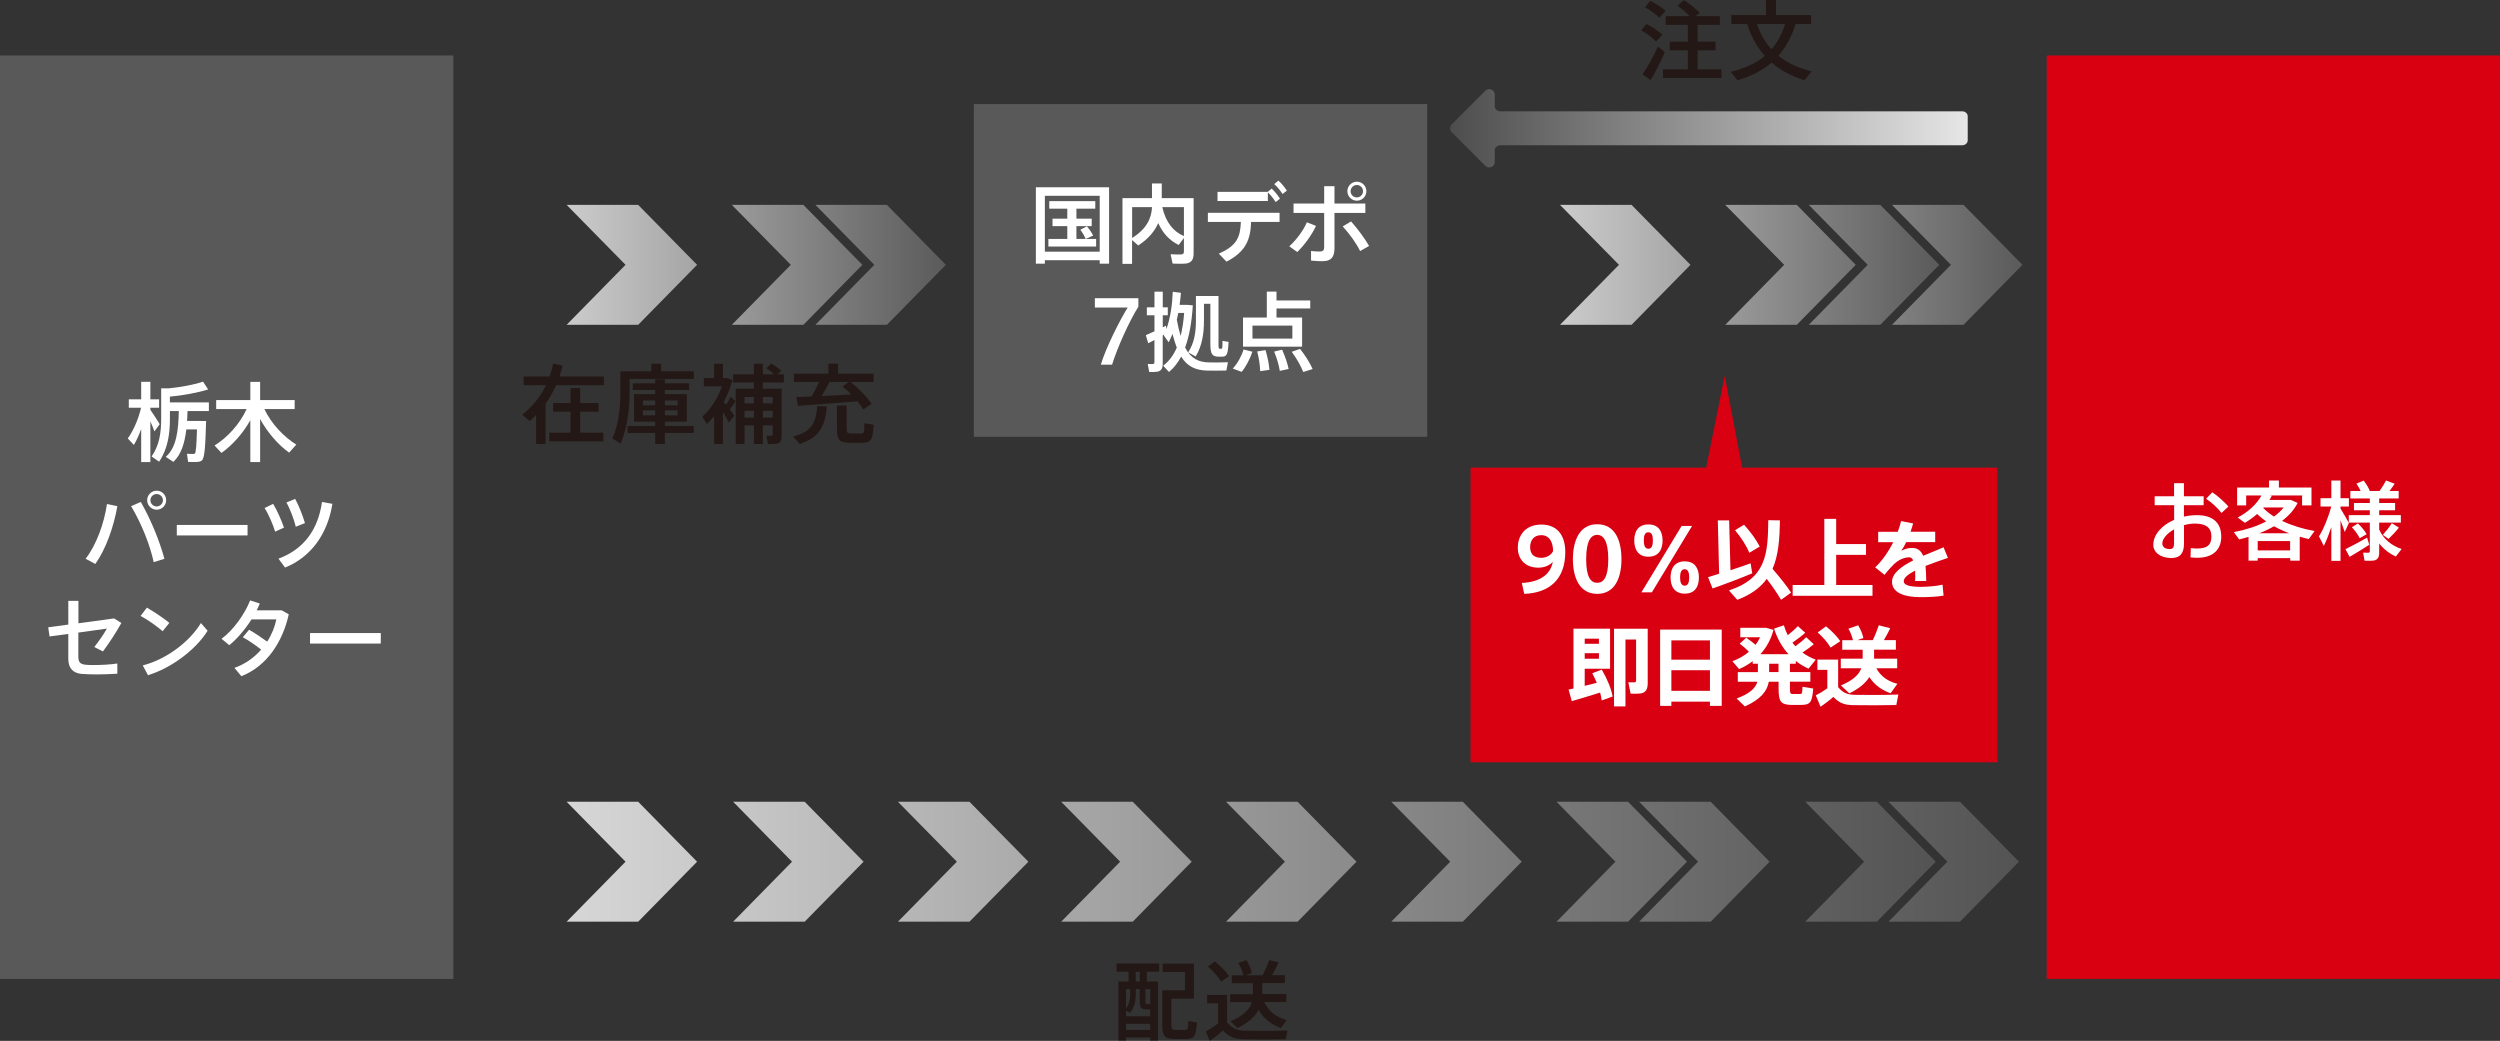 <svg viewBox="0 0 531.39 221.24" xmlns="http://www.w3.org/2000/svg" xmlns:xlink="http://www.w3.org/1999/xlink"><rect x="0" y="0" width="531.39" height="221.24" fill="#333333" stroke="none"/><linearGradient id="a" gradientUnits="userSpaceOnUse" x1="86.46" x2="425.68" y1="183.16" y2="183.16"><stop offset="0" stop-color="#e6e6e6"/><stop offset="1" stop-color="#4d4d4d"/></linearGradient><linearGradient id="b" x1="86.46" x2="425.68" xlink:href="#a"/><linearGradient id="c" x1="312.93" x2="421.73" xlink:href="#a" y1="56.29" y2="56.29"/><linearGradient id="d" x1="104.15" x2="443.37" xlink:href="#a"/><linearGradient id="e" x1="330.62" x2="439.41" xlink:href="#a" y1="56.29" y2="56.29"/><linearGradient id="f" x1="101.78" x2="210.57" xlink:href="#a" y1="56.29" y2="56.29"/><linearGradient id="g" gradientTransform="matrix(-1 -0 0 -1 2048.47 -2804.26)" x1="1630.21" x2="1740.26" xlink:href="#a" y1="-2831.52" y2="-2831.52"/><path d="m363.62 170.42 12.52 12.74-12.52 12.75h-15.21l12.52-12.75-12.52-12.74z" fill="url(#a)"/><g fill="url(#b)"><path d="m330.85 170.42 12.52 12.74-12.52 12.75h15.2l12.53-12.75-12.53-12.74z"/><path d="m313.28 170.42 12.53 12.74-12.53 12.75h15.21l12.53-12.75-12.53-12.74z"/><path d="m295.72 170.42 12.53 12.74-12.53 12.75h15.21l12.52-12.75-12.52-12.74z"/><path d="m278.16 170.42 12.53 12.74-12.53 12.75h15.21l12.52-12.75-12.52-12.74z"/><path d="m260.6 170.42 12.52 12.74-12.52 12.75h15.21l12.52-12.75-12.52-12.74z"/><path d="m243.13 170.42 12.52 12.74-12.52 12.75h15.2l12.53-12.75-12.53-12.74z"/><path d="m225.56 170.42 12.53 12.74-12.53 12.75h15.21l12.53-12.75-12.53-12.74z"/><path d="m208 170.42 12.53 12.74-12.53 12.75h15.21l12.52-12.75-12.52-12.74z"/><path d="m190.86 170.42 12.53 12.74-12.53 12.75h15.21l12.52-12.75-12.52-12.74z"/><path d="m173.39 170.42 12.52 12.74-12.52 12.75h15.21l12.52-12.75-12.52-12.74z"/><path d="m155.83 170.42 12.52 12.74-12.52 12.75h15.21l12.52-12.75-12.52-12.74z"/><path d="m138.27 170.42 12.52 12.74-12.52 12.75h15.2l12.53-12.75-12.53-12.74z"/><path d="m120.44 170.42 12.52 12.74-12.52 12.75h15.21l12.52-12.75-12.52-12.74z"/><path d="m102.88 170.42 12.52 12.74-12.52 12.75h15.21l12.52-12.75-12.52-12.74z"/><path d="m383.72 170.42 12.52 12.74-12.52 12.75h15.21l12.52-12.75-12.52-12.74z"/><path d="m366.16 170.42 12.52 12.74-12.52 12.75h15.21l12.52-12.75-12.52-12.74z"/></g><path d="m381.92 43.55 12.53 12.74-12.53 12.75h-15.2l12.52-12.75-12.52-12.74z" fill="url(#c)"/><path d="m349.15 43.55 12.53 12.74-12.53 12.75h15.21l12.53-12.75-12.53-12.74z" fill="url(#c)"/><path d="m331.59 43.55 12.53 12.74-12.53 12.75h15.21l12.52-12.75-12.52-12.74z" fill="url(#c)"/><path d="m314.03 43.55 12.52 12.74-12.52 12.75h15.21l12.52-12.75-12.52-12.74z" fill="url(#c)"/><path d="m384.47 43.55 12.52 12.74-12.52 12.75h15.2l12.53-12.75-12.53-12.74z" fill="url(#c)"/><path d="m401.41 170.42 12.52 12.74-12.52 12.75h15.2l12.53-12.75-12.53-12.74z" fill="url(#d)"/><path d="m402.15 43.55 12.53 12.74-12.53 12.75h15.21l12.53-12.75-12.53-12.74z" fill="url(#e)"/><path d="m170.77 43.55 12.53 12.74-12.53 12.75h-15.21l12.53-12.75-12.53-12.74z" fill="url(#f)"/><path d="m138 43.55 12.53 12.74-12.53 12.75h15.21l12.52-12.75-12.52-12.74z" fill="url(#f)"/><path d="m120.44 43.55 12.52 12.74-12.52 12.75h15.21l12.52-12.75-12.52-12.74z" fill="url(#f)"/><path d="m102.88 43.55 12.52 12.74-12.52 12.75h15.21l12.52-12.75-12.52-12.74z" fill="url(#f)"/><path d="m173.32 43.55 12.52 12.74-12.52 12.75h15.2l12.53-12.75-12.53-12.74z" fill="url(#f)"/><path d="m207 22.12h96.36v70.73h-96.36z" fill="#595959"/><path d="m222.09 55.3v.75h-1.91v-16.24h15.56v16.24h-1.99v-.75zm11.66-1.8v-11.88h-11.66v11.88zm-6.89-2.72v-2.72h-3.14v-1.58h3.14v-2.13h-3.83v-1.6h9.78v1.6h-4.01v2.13h3.25v1.58h-3.25v2.72h1.95c-.24-.62-.62-1.27-1.12-1.95l1.4-.72c.59.7 1.03 1.34 1.32 1.97l-1.58.7h2.22v1.62h-10.15v-1.62h4.01z" fill="#fff"/><path d="m250.53 52.07c-1.89-.94-3.35-2.43-4.34-4.65-.74 1.69-2.06 3.33-4.25 4.76l-1.31-1.16v5.06h-2.04v-13.97h6.27v-3.11h2.08v3.11h6.77v11.71c0 1.29-.37 2-1.58 2.19-.57.07-1.91.07-2.89.02l-.42-1.99c.79.07 1.91.05 2.28.04.42-.04.55-.24.55-.62v-2.87l-1.12 1.49zm-9.89-8.05v6.56c3.07-1.91 4.12-4.17 4.23-6.56zm11.01 6.16v-6.16h-4.6c.75 3.27 2.35 5.2 4.6 6.16z" fill="#fff"/><path d="m260.7 55.62-1.64-1.71c3.79-1.66 4.58-3.44 4.69-6.73h-7.01v-1.95h15.24v1.95h-6.05c-.13 3.77-1.12 6.31-5.24 8.44zm8.75-14.84.86-.7c.72.7 1.21 1.31 1.76 2.15l-.92.72c-.5-.79-1.01-1.43-1.66-2.06v1.84h-10.7v-1.95h10.65zm2.28-2.39c.74.66 1.23 1.29 1.8 2.13l-.92.72c-.53-.83-1.05-1.47-1.76-2.11z" fill="#fff"/><path d="m279.73 48.02c-.96 1.99-2.41 4.01-3.99 5.55l-1.69-1.21c1.45-1.32 3.02-3.38 3.73-5.11zm10.48-2.76h-6.56v7.48c0 2-.77 2.78-2.59 2.78-.62 0-1.51-.04-2.39-.13v-2.04c.61.09 1.3.11 1.82.11.75 0 .97-.26.97-.97v-7.23h-6.51v-2h6.51v-3.68h2.19v3.68h6.56zm-3.02 1.82c1.53 1.75 2.79 3.44 3.82 5.2l-1.91 1.08c-.88-1.77-2.15-3.51-3.7-5.24l1.78-1.05zm3.24-6.42c0 1.08-.9 2-2.02 2s-2.02-.92-2.02-2.02.9-2.02 2.02-2.02 2.02.9 2.02 2.02zm-3.35 0c0 .72.61 1.3 1.32 1.3s1.32-.59 1.32-1.32-.59-1.32-1.32-1.32-1.32.61-1.32 1.32z" fill="#fff"/><path d="m232.72 65.38v-1.99h9.25v1.8c-1.91 3.03-4.45 8.62-5.59 12.32h-2.39c1.03-3.49 3.9-9.21 5.7-12.14h-6.97z" fill="#fff"/><path d="m247.14 71.3v5.98c0 1.01-.28 1.56-1.16 1.73-.37.07-1.1.07-1.71.06l-.31-1.71c.39.04.88.02 1.07.02.26-.02.35-.15.35-.39v-4.71c-.5.26-.96.5-1.32.68l-.51-1.71c.48-.2 1.14-.5 1.84-.83v-3.4h-1.62v-1.69h1.62v-3.33h1.76v3.33h1.07v1.69h-1.07v2.56c.24-.11.46-.24.68-.35l.11.7c.85-2.48 1.23-5.09 1.34-7.91l1.73.22c-.07.86-.15 1.71-.28 2.56h1.62l1.19.11c-.22 3.53-.74 6.53-1.64 8.97 1.23 2.32 2.85 3.13 5.13 3.16.79.02 3.16 0 3.97-.04l-.33 1.76c-.79.02-3.11.04-3.97.02-2.56-.05-4.32-.86-5.64-2.98-.7 1.31-1.54 2.41-2.59 3.27l-1.23-1.34c1.25-.94 2.19-2.21 2.89-3.84-.33-.85-.62-1.82-.92-2.92-.24.61-.5 1.21-.79 1.8l-1.03-1.43.11-.22-.35.18zm4.56-4.78h-1.25c-.09.5-.2.97-.31 1.45.24 1.32.51 2.46.81 3.44.35-1.43.61-3.05.75-4.89zm2.45 9.25-1.6-.88c1.3-1.97 1.65-4.25 1.65-6.75v-5.22h4.8v10.02c0 1.03.02 1.18.24 1.18h.39c.18 0 .2-.09.22-1.67l1.29.22c-.13 2.76-.4 3.14-1.42 3.14h-.68c-1.45 0-1.77-.59-1.77-2.87v-8.37h-1.36v3.58c0 2.78-.42 5.42-1.76 7.61z" fill="#fff"/><path d="m266.2 74.76c-.46 1.43-1.38 3.22-2.28 4.28l-1.89-.7c.99-1.03 1.91-2.72 2.3-4.06l1.88.48zm3.07-7.26v-5.52h2.06v1.89h7.17v1.69h-7.17v1.93h5.44v6.2h-12.56v-6.2h5.06zm-3.05 4.47h8.48v-2.76h-8.48zm2.78 2.45c.46 1.58.72 2.94.83 4.19l-1.97.28c-.04-1.25-.24-2.65-.63-4.19zm3.53-.09c.66 1.53 1.12 2.87 1.38 4.1l-1.88.4c-.2-1.23-.59-2.61-1.2-4.1l1.69-.4zm3.81-.17c1.2 1.53 2.06 2.94 2.67 4.28l-2 .63c-.51-1.32-1.34-2.78-2.45-4.3z" fill="#fff"/><path d="m115.95 94.38h-2v-6.16c-.44.44-.88.86-1.36 1.27l-1.6-1.31c2.22-1.78 3.9-3.88 5.07-6.31h-4.76v-1.84h5.52c.31-.88.57-1.78.77-2.74l1.99.42c-.18.79-.42 1.56-.66 2.32h9.45v1.84h-10.17c-.62 1.42-1.36 2.74-2.24 3.97v8.53zm5.31-2.41v-4.45h-3.7v-1.84h3.7v-3.2h2.06v3.2h3.92v1.84h-3.92v4.45h4.93v1.84h-11.49v-1.84z" fill="#231815"/><path d="m133.82 78.91h4.62v-1.6h2.08v1.6h6.95v1.64h-13.64v2.76c0 3.64-.46 7.5-1.91 10.98l-1.75-1.08c1.34-3.05 1.69-6.47 1.69-9.87v-4.41h1.97zm5.44 11.62v-.9h-4.49v-5.85h4.49v-.9h-4.76v-1.4h4.76v-.85h2.06v.85h5.17v1.4h-5.17v.9h4.67v5.85h-4.67v.9h6.14v1.49h-6.14v2.35h-2.06v-2.35h-5.87v-1.49zm-2.59-4.38h2.59v-1.03h-2.59zm0 2.13h2.59v-1.05h-2.59zm7.36-2.13v-1.03h-2.7v1.03zm0 2.13v-1.05h-2.7v1.05z" fill="#231815"/><path d="m153.66 94.36h-1.88v-5.88c-.48.59-.99 1.14-1.54 1.64l-.97-1.56c1.77-1.54 3.31-3.92 4.19-6.44h-3.86v-1.76h2.19v-3.03h1.88v3.03h.94l1.07.44c-.42 1.6-1.05 3.18-1.84 4.65l.48.59c.41-.61.75-1.23.97-1.71l1.05.94c-.31.51-.75 1.16-1.21 1.78.39.48.72.92.97 1.29l-1.18 1.49c-.29-.61-.75-1.42-1.25-2.24v6.79zm8.5-3.95v3.97h-1.91v-3.97h-1.99v3.97h-1.88v-11.77h3.86v-1.31h-4.41v-1.73h4.41v-2.26h1.91v2.26h2.39c-.44-.42-.99-.85-1.66-1.29l1.07-1.01c.88.53 1.6 1.05 2.13 1.58-.28.24-.55.46-.86.72h1.4v1.73h-4.47v1.31h3.99v10.06c0 .96-.26 1.49-1.07 1.64-.39.07-1.21.09-1.84.06-.09-.66-.2-1.21-.33-1.77.37.04.86.02 1.05.02.2-.02.28-.11.28-.31v-1.89h-2.08zm-1.91-4.67v-1.36h-1.99v1.36zm0 3.03v-1.45h-1.99v1.45zm3.99-3.03v-1.36h-2.08v1.36zm0 3.03v-1.45h-2.08v1.45z" fill="#231815"/><path d="m175.76 86.38c-.37 4.06-1.42 6.56-5.79 8l-1.4-1.58c4.12-1.08 4.91-3.14 5.13-6.47zm-3.25-2.11c.61-1.03 1.16-2.13 1.6-3.09h-5.37v-1.75h7.34v-2.13h2.06v2.13h7.54v1.75h-4.91c1.99 1.6 3.49 3.16 4.5 4.65l-1.78 1.2c-.33-.57-.74-1.14-1.21-1.73-3.79.33-9.43.74-12.65.96l-.39-1.86c.88-.02 2.02-.07 3.27-.13zm8.42-.44c-.57-.57-1.18-1.12-1.86-1.67l1.34-.97h-4.08c-.48.92-1.05 1.97-1.69 3 2.11-.11 4.38-.22 6.29-.35zm-.97 2.37v4.89c0 .88.15 1.03.81 1.05.59.02 1.58.02 2.21 0 .66-.02.72-.15.75-2.17l1.97.31c-.2 3.42-.57 3.79-2.57 3.84-.75.02-1.86.02-2.56 0-2.15-.06-2.67-.59-2.67-3.03v-4.89z" fill="#231815"/><path d="m349.95 5.09c1.43.74 2.57 1.51 3.4 2.32l-1.36 1.42c-.75-.85-1.84-1.64-3.16-2.37l1.12-1.36zm2.45 4.8 1.47 1.18c-.81 1.93-2.13 4.5-3.03 5.96-.55-.39-1.08-.77-1.73-1.23.97-1.32 2.45-3.95 3.29-5.9zm-1.64-9.71c1.38.7 2.48 1.4 3.29 2.13l-1.34 1.47c-.74-.77-1.78-1.51-3.05-2.22l1.1-1.38zm8 14.56v-4.04h-3.84v-1.84h3.84v-3.58h-4.71v-1.84h5.11c-.7-.74-1.56-1.47-2.59-2.21l1.36-1.21c1.4.94 2.52 1.82 3.35 2.7l-.88.72h5.17v1.84h-4.73v3.58h3.81v1.84h-3.81v4.04h5.07v1.84h-12.43v-1.84z" fill="#231815"/><path d="m385.07 15.17-1.53 1.89c-2.76-.86-5.07-2.1-6.97-3.75-1.95 1.67-4.36 2.91-7.26 3.75-.04-.04-.05-.07-1.43-1.8 2.96-.7 5.35-1.8 7.24-3.38-1.64-1.84-2.89-4.08-3.75-6.77h-3.37v-1.91h7.37v-3.2h2.13v3.2h7.46v1.91h-3.29c-.85 2.7-2.06 4.93-3.66 6.75 1.89 1.51 4.23 2.59 7.04 3.31zm-8.53-4.69c1.27-1.47 2.22-3.24 2.89-5.37h-5.98c.72 2.12 1.75 3.9 3.09 5.37z" fill="#231815"/><path d="m308.56 28.1 7.15 7.15c.74.74 2.01.22 2.01-.83v-2.49c0-.58.53-1.05 1.18-1.05h98.17c.65 0 1.18-.47 1.18-1.05v-5.12c0-.58-.53-1.05-1.18-1.05h-98.17c-.65 0-1.18-.47-1.18-1.05v-2.49c0-1.05-1.27-1.58-2.01-.83l-7.15 7.15c-.46.46-.46 1.21 0 1.67z" fill="url(#g)"/><path d="m239.34 220.53v.64h-1.62v-12.56h2.17v-2.06h-2.56v-1.76h9.06v1.76h-2.61v2.06h2.37v12.56h-1.67v-.64h-5.15zm5.15-4.52v-1.45h-.88c-1.1-.04-1.34-.39-1.34-1.8v-2.52h-.86v1.25c0 1.38-.31 2.68-1.23 3.82l-.83-.53v1.23h5.15zm-4.27-4.56v-1.21h-.88v4.12c.66-.88.88-1.86.88-2.91zm4.27 7.45v-1.27h-5.15v1.27zm-2.22-10.28v-2.06h-.86v2.06zm1.2 4.14c0 .55.04.64.31.64.15.02.48.02.66 0h.06v-3.16h-1.03zm4.72-2.28h3.68v-3.88h-4.76v-1.78h6.67v7.45h-4.8v5.37c0 1.08.15 1.25.79 1.27h2.06c.64-.02.72-.15.75-1.88l1.84.31c-.22 3.09-.57 3.46-2.43 3.51-.74.02-1.77.02-2.43 0-2.02-.06-2.52-.59-2.52-3.2v-7.17h1.14z" fill="#231815"/><path d="m264.62 219.09c2 .05 6.73.05 9.05-.07l-.35 1.88c-2.26.06-6.82.07-9.01.02-1.89-.06-3.05-.5-4.34-1.88-1.03.9-1.97 1.58-2.81 2.21l-.86-1.99c.79-.44 1.67-1.03 2.61-1.73v-4.25h-2.33v-1.82h4.25v5.85c1.14 1.36 2.22 1.75 3.81 1.78zm-6.42-14.75c1.34 1.1 2.35 2.13 3.07 3.16-.64.42-1.18.77-1.71 1.14-.64-1.05-1.6-2.13-2.81-3.2zm15.28 12.5-1.2 1.67c-1.99-.7-3.62-1.91-4.76-3.82-.77 1.4-2.17 2.68-4.47 3.82l-1.49-1.42c2.76-1.18 4.06-2.56 4.54-4.08h-4.63v-1.69h4.84v-2.34h-4.49v-1.67h2.46c-.17-.81-.57-1.8-1.07-2.63l1.73-.61c.57.94.99 1.99 1.16 2.79l-1.27.44h3.55c.57-1.12 1.1-2.35 1.4-3.24l2.02.51c-.37.81-.9 1.78-1.45 2.72h2.76v1.67h-4.8v2.34h5.11v1.69h-4.69c.96 2.06 2.7 3.29 4.74 3.82z" fill="#231815"/><path d="m371.82 107.4-5.22-27.51-5.35 26.46" fill="#d90012"/><path d="m312.57 99.4h111.98v62.63h-111.98z" fill="#d90012"/><path d="m327 120.66c-3.09 0-4.39-2.1-4.39-4.25s1.23-4.91 5.04-4.91c2.72 0 5.06 1.6 5.06 5.85 0 5.72-3.31 8.68-8.73 8.88l-.51-2.32c3.84-.17 6.14-1.82 6.58-4.5-.53.7-1.75 1.25-3.02 1.25h-.02zm.59-6.91c-1.56 0-2.35 1.1-2.35 2.56s.81 2.26 2.37 2.26c1.18 0 2.15-.66 2.5-1.42.02-1.84-.75-3.4-2.5-3.4z" fill="#fff"/><path d="m344.65 118.88c0 3.9-1.38 7.35-5.15 7.35s-5.17-3.46-5.17-7.37 1.38-7.43 5.17-7.43 5.15 3.44 5.15 7.43zm-7.5 0c0 3.88 1.03 5 2.35 5s2.35-1.12 2.35-5.02-1.05-5.17-2.35-5.17-2.35 1.2-2.35 5.17z" fill="#fff"/><path d="m350.37 118.33c-2.19 0-3-1.58-3-3.46s.81-3.4 3.02-3.4 3 1.58 3 3.4-.75 3.46-3 3.46zm.74 7.58h-2.22l8.55-14.12h2.22zm-.74-9.27c.72 0 .96-.68.96-1.77s-.24-1.73-.97-1.73-.96.7-.96 1.73c0 1.08.26 1.77.96 1.77h.02zm7.72 9.54c-2.19 0-3-1.58-3-3.44s.81-3.42 3.02-3.42 3 1.58 3 3.42-.75 3.44-3 3.44zm0-1.69c.7 0 .96-.68.96-1.75s-.26-1.75-.97-1.75-.97.7-.97 1.75.28 1.75.97 1.75h.02z" fill="#fff"/><path d="m365.41 121.95-.28-11.34h2.41l.28 10.59c1.53-.5 3.07-1.01 4.28-1.47l.35 2.13c-2.48 1.05-6.23 2.46-8.44 3.22l-.96-2.41c.64-.18 1.45-.42 2.35-.72zm15.3 4.01-2.13 1.54c-.83-1.4-1.84-2.87-3.05-4.45-1.34 1.84-3.33 3.35-6.27 4.45l-1.77-2c7.98-2.59 8.29-7.83 8.37-14.93l2.48.04c-.07 3.88-.29 7.37-1.58 10.3 1.64 1.91 2.94 3.51 3.95 5.06zm-10-14.43c1.51 1.69 2.59 3.2 3.33 4.65l-2.22 1.32c-.62-1.53-1.66-3.14-3.03-4.8l1.93-1.18z" fill="#fff"/><path d="m387.77 124.34v-14.05h2.52v5.35h6.34v2.3h-6.34v6.4h7.72v2.3h-16.97v-2.3z" fill="#fff"/><path d="m414.06 118.58c-1.38.46-3.14 1.07-4.78 1.71.09.9.15 1.97.15 3.2h-2.37c.02-.37.04-.68.04-.99 0-.44-.02-.85-.04-1.2-1.42.72-2.41 1.49-2.41 2.24 0 .81 1.18 1.2 3.58 1.2 1.32 0 3.4-.15 4.67-.46l.22 2.32c-1.34.26-3.42.33-4.87.33-3.81 0-6.09-1.1-6.09-3.27 0-1.84 2.06-3.31 4.5-4.54-.22-.46-.5-.66-.81-.66-1.12 0-2.3.53-3.31 1.49-.42.4-1.36 1.43-1.97 2.24l-1.99-1.6c1.43-1.31 2.81-3.29 3.84-5.35h-3.2v-2.21h4.17c.29-.79.53-1.56.7-2.28l2.56.51c-.17.61-.35 1.2-.55 1.76h5.24v2.21h-6.16c-.35.74-.72 1.38-1.07 1.84.74-.37 1.51-.61 2.26-.61 1.18 0 1.93.53 2.41 1.67 1.62-.68 3.22-1.29 4.34-1.8l.92 2.24z" fill="#fff"/><path d="m334.45 146.34v-12.71h7.78v8.51h-5.39v3.64c.86-.2 1.76-.42 2.57-.64-.28-.66-.61-1.34-.97-2.04l2.02-.77c1.23 2.1 1.99 4.01 2.32 5.72l-2.33.83c-.07-.53-.18-1.1-.33-1.67-1.95.62-4.49 1.38-6.03 1.82l-.68-2.46c.29-.05.66-.13 1.05-.22zm5.41-9.49v-1.1h-3.02v1.1zm-3.02 1.99v1.18h3.02v-1.18zm12.25-5.2h1.14v11.55c0 1.29-.37 2-1.49 2.21-.48.07-1.45.07-2.15.04l-.48-2.43c.46.04 1.08.04 1.32.02s.33-.13.33-.39v-8.7h-2.26v14.21h-2.43v-16.51h6.01z" fill="#fff"/><path d="m355.26 149.14v.9h-2.39v-16.22h13.09v16.22h-2.5v-.9zm8.2-13.02h-8.2v4.1h8.2zm0 10.72v-4.38h-8.2v4.38z" fill="#fff"/><path d="m373.65 142.85v-1.77h-1.1v-.55c-.86.66-1.84 1.23-2.89 1.69-.5-.59-.96-1.14-1.43-1.67 1.34-.5 2.54-1.18 3.51-2-.51-.57-1.18-1.14-1.95-1.73l1.38-1.27c.77.53 1.43 1.03 1.99 1.51.37-.5.7-1.03.96-1.6h-4.21v-2.02h5.46l1.6.44c-.55 2.06-1.51 3.77-2.79 5.18h5.98c-1.32-1.45-2.37-3.25-3.07-5.44l2.08-.72c.22.75.5 1.45.83 2.11.86-.68 1.66-1.38 2.15-1.93l1.56 1.42c-.68.62-1.67 1.38-2.72 2.1.2.28.42.53.64.77.92-.68 1.76-1.38 2.28-1.93l1.62 1.49c-.62.53-1.47 1.16-2.41 1.78.86.62 1.82 1.12 2.83 1.51l-1.54 1.91c-.96-.44-1.88-.97-2.7-1.64v.59h-1.25v1.77h4.34v2.04h-4.34v1.45c0 1.05.11 1.16.61 1.18.42 0 1.07.02 1.51 0 .44 0 .51-.11.55-1.54l2.28.37c-.24 3.05-.64 3.46-2.65 3.49-.59.02-1.4.02-1.93 0-2.3-.06-2.78-.64-2.78-3.49v-1.45h-2.08c-.33 1.97-1.71 3.75-5.09 5.26l-1.75-1.69c2.83-1.03 4.03-2.23 4.41-3.57h-4.16v-2.04h4.28zm4.38 0v-1.77h-1.99v1.77z" fill="#fff"/><path d="m394.13 147.69c2.04.05 6.97.05 9.38-.07l-.44 2.24c-2.3.06-7.06.07-9.32.02-1.75-.05-2.83-.46-4.06-1.75-.97.85-1.89 1.51-2.72 2.1l-1.01-2.43c.74-.37 1.58-.88 2.45-1.49v-3.92h-2.11v-2.19h4.41v5.87c1.07 1.25 2.04 1.58 3.44 1.62zm-5.99-14.56c1.31 1.1 2.32 2.11 3.02 3.16-.72.46-1.4.9-2.06 1.36-.62-1.07-1.54-2.15-2.74-3.22l1.78-1.31zm15.15 12.23-1.43 2c-1.86-.66-3.42-1.75-4.52-3.44-.79 1.25-2.13 2.43-4.25 3.46l-1.8-1.69c2.59-1.07 3.84-2.3 4.34-3.64h-4.36v-2.04h4.65v-1.91h-4.34v-2.02h2.28c-.17-.75-.51-1.67-.97-2.45l2.08-.72c.55.92.94 1.91 1.1 2.72l-1.32.44h3.31c.53-1.08 1.01-2.3 1.29-3.16l2.43.62c-.35.75-.83 1.66-1.36 2.54h2.56v2.02h-4.63v1.91h4.91v2.04h-4.43c.94 1.78 2.57 2.83 4.49 3.31z" fill="#fff"/><path d="m0 11.79h96.36v196.28h-96.36z" fill="#595959"/><path d="m435.04 11.79h96.36v196.28h-96.36z" fill="#d90012"/><path d="m462.11 105.49v-2.79h2.1v2.79h4.19v1.89h-4.19v2.43c.88-.2 1.82-.31 2.78-.31 3.44 0 5.15 1.69 5.15 4.56 0 2.72-1.67 4.5-5.15 4.5-.39 0-.9-.04-1.38-.09l.06-1.97c.51.07.97.09 1.36.09 2.22 0 3.02-.86 3.02-2.56 0-1.78-1.07-2.74-3.46-2.74-.81 0-1.62.13-2.37.33v3.92c0 2.04-.81 3.07-2.68 3.07-2.41 0-3.84-1.27-3.84-2.81 0-2.15 1.8-4.17 4.43-5.31v-3.11h-4.14v-1.89h4.14zm-2.5 10.02c0 .66.53 1.2 1.53 1.2.74 0 .97-.35.97-1.21v-2.98c-1.49.85-2.5 2-2.5 3zm14.05-7.85-1.47 1.38c-.7-.96-2.13-2.28-3.27-3.02l1.31-1.38c1.23.79 2.63 2.13 3.44 3.02z" fill="#fff"/><path d="m479.89 118.65v.53h-1.95v-5.06c-.64.2-1.31.37-1.99.53l-1.14-1.54c2.61-.5 4.96-1.27 6.88-2.28-.7-.5-1.34-1.01-1.93-1.58-.79.7-1.66 1.32-2.59 1.88l-1.54-1.12c2.26-1.18 4.1-2.91 5.06-4.69h-3.25v2.1h-1.93v-3.79h6.78v-1.49h2.1v1.49h6.93v3.79h-2v-2.1h-6.99l.55.06c-.15.31-.31.61-.51.88h4.56l1.45.64c-.75 1.47-1.89 2.74-3.31 3.82 2.08.99 4.5 1.73 6.91 2.15l-1.23 1.71c-.64-.15-1.29-.31-1.93-.5v5.09h-2.02v-.53h-6.89zm6.89-1.66v-1.99h-6.89v1.99zm-.17-3.64c-1.14-.42-2.22-.92-3.25-1.49-.96.55-2 1.05-3.13 1.49zm-5.55-5.39c.62.66 1.42 1.29 2.3 1.84.79-.59 1.49-1.23 2.04-1.93h-4.27z" fill="#fff"/><path d="m493.94 116.04-1.03-2.04c.97-1.51 2.04-4.12 2.61-6.34h-2.28v-1.77h2.3v-3.75h1.95v3.75h1.78v1.77h-1.78v.44c.66 1.08 1.38 2.3 1.78 3.07l-.88 1.91c-.22-.66-.55-1.56-.9-2.48v8.61h-1.95v-7.17c-.5 1.49-1.05 2.9-1.6 4.01zm5.48 2.33-.88-1.64c1.1-.53 3.2-1.66 4.6-2.45l.46 1.51c-1.25.81-3.09 1.95-4.17 2.57zm5.15.77c-.4.07-1.29.07-1.97.04l-.31-1.71c.39.02.92.02 1.1.02.26-.02.33-.15.33-.37v-6.03h-4.47v-1.6h4.47v-1.03h-3.37v-1.54h3.37v-.97h-4.14v-1.58h2.19c-.24-.51-.53-1.03-.9-1.58l1.54-.64c.59.77 1.03 1.51 1.31 2.22h2.06c.57-.79 1.08-1.62 1.38-2.24l1.84.7c-.31.46-.68.99-1.1 1.54h1.95v1.58h-4.14v.97h3.38v1.54h-3.38v1.03h4.6v1.6h-4.6v1.47c.9 2.1 2.76 3.47 4.76 4.14l-1.23 1.6c-1.32-.61-2.57-1.54-3.53-2.79v1.91c0 1.01-.29 1.56-1.14 1.73zm-3-4.74c-.37-.75-.92-1.53-1.66-2.32l1.27-.83c.83.81 1.45 1.56 1.86 2.3zm6.12.15-1.21-.86c.77-.86 1.51-1.8 1.91-2.48l1.51.94c-.53.7-1.36 1.58-2.21 2.41z" fill="#fff"/><path d="m33.94 90.17-1.12 1.53c-.2-.59-.51-1.36-.86-2.13v8.64h-1.95v-7.01c-.48 1.31-1.01 2.48-1.56 3.37l-1.29-1.38c1.1-1.49 2.26-4.04 2.83-6.53h-2.61v-1.78h2.63v-3.73h1.95v3.73h1.86v1.78h-1.86v.44c.72 1.07 1.53 2.28 1.99 3.07zm8.73-.68h1.14c-.15 5.19-.29 7.96-.94 8.42-.28.2-.66.28-1.18.29-.37.02-1.25 0-1.71-.02l-.24-1.73c.4.04 1.07.04 1.38.04.13-.02.24-.04.31-.09.22-.22.35-1.86.44-5.13h-2.26c-.35 2.91-1.08 5.33-2.76 6.91l-1.62-1.07c2.3-2 2.68-5.57 2.78-9.73h-1.89v1.65c0 3.25-.48 6.44-2.3 9.1l-1.6-1.1c1.64-2.33 2.04-5.02 2.04-8v-6.49h1.67c2.46-.24 5.55-.81 7.23-1.42l1.08 1.66c-2.02.66-5.52 1.3-8.13 1.53v1.23h8.29v1.84h-4.54c-.02.72-.06 1.42-.09 2.1h2.89z" fill="#fff"/><path d="m62.99 94.5-1.54 1.71c-2.32-1.67-4.58-4.25-6.16-7.15v9.16h-2.08v-8.9c-1.6 2.85-3.84 5.33-6.14 6.95l-1.47-1.58c2.7-1.66 5.35-4.52 6.82-7.74h-6.47v-1.91h7.26v-3.88h2.08v3.88h7.34v1.91h-6.44c1.49 3.13 4.14 5.92 6.8 7.56z" fill="#fff"/><path d="m24.95 107.59c-.79 4.45-2.46 9.17-4.69 12.28l-2.06-1.1c2.3-2.98 3.93-7.5 4.54-11.64zm10 11.18-2.28.72c-.75-3.51-2.5-8.04-4.8-11.9l2.06-.9c2.26 3.97 4.03 8.46 5.02 12.08zm.37-12.43c0 1.08-.9 2-2.02 2s-2.02-.92-2.02-2.02.9-2.02 2.02-2.02 2.02.9 2.02 2.02zm-3.35 0c0 .72.61 1.31 1.32 1.31s1.34-.59 1.34-1.32-.61-1.32-1.34-1.32-1.32.61-1.32 1.32v.02z" fill="#fff"/><path d="m52.62 111.58v2.23h-15.04v-2.23z" fill="#fff"/><path d="m58.06 107.09c.86 1.45 1.8 3.55 2.3 5.06l-1.88.85c-.37-1.32-1.42-3.75-2.24-5.02l1.82-.88zm12.59 0c-.99 6.31-4.47 11.29-10.06 13.55l-1.4-1.89c5.48-2.04 8.42-6.23 9.25-12.06zm-7.91-1.05c.79 1.45 1.64 3.62 2.08 5.15l-1.95.77c-.29-1.34-1.23-3.84-1.99-5.15z" fill="#fff"/><path d="m19.87 141.36c1.56 0 3.77-.11 5.07-.33v2.17c-1.23.09-2.79.13-4.23.15-1.23 0-2.52-.04-3.38-.11-1.89-.17-2.81-1.3-2.81-3.2v-5.29l-3.99.53-.28-1.95 4.27-.57v-5.04h2.15v4.76l7.59-1.03 1.54.97c-1.1 1.97-2.59 4.28-3.92 6.05l-1.84-.94c.97-1.21 2.11-2.89 2.68-3.92l-6.07.85v5.09c0 1.12.33 1.64 1.6 1.75.39.04.99.06 1.6.06z" fill="#fff"/><path d="m36 132.39-1.43 1.78c-1.03-.92-3.16-2.45-4.69-3.25l1.34-1.76c1.6.92 3.62 2.28 4.78 3.24zm6.71.04 1.42 1.64c-2.56 4.1-7.72 7.92-12.67 9.45l-1.12-2.08c4.87-1.23 9.89-4.91 12.37-9.01z" fill="#fff"/><path d="m52.95 133.86c1.2.68 2.7 1.69 3.84 2.52.97-1.49 1.62-3.12 1.95-4.72h-5.28c-1.34 2.1-3.07 4.16-4.73 5.48l-1.64-1.36c2.56-1.86 5.04-5.44 6.07-8.16l2.06.66c-.18.48-.42.96-.66 1.45h5.33l1.49.85c-1.34 6.01-4.76 11.07-10.08 13.15l-1.47-1.77c2.3-.81 4.21-2.19 5.68-3.88-1.18-.94-2.72-1.99-3.9-2.63l1.32-1.58z" fill="#fff"/><path d="m80.94 134.56v2.23h-15.04v-2.23z" fill="#fff"/></svg>